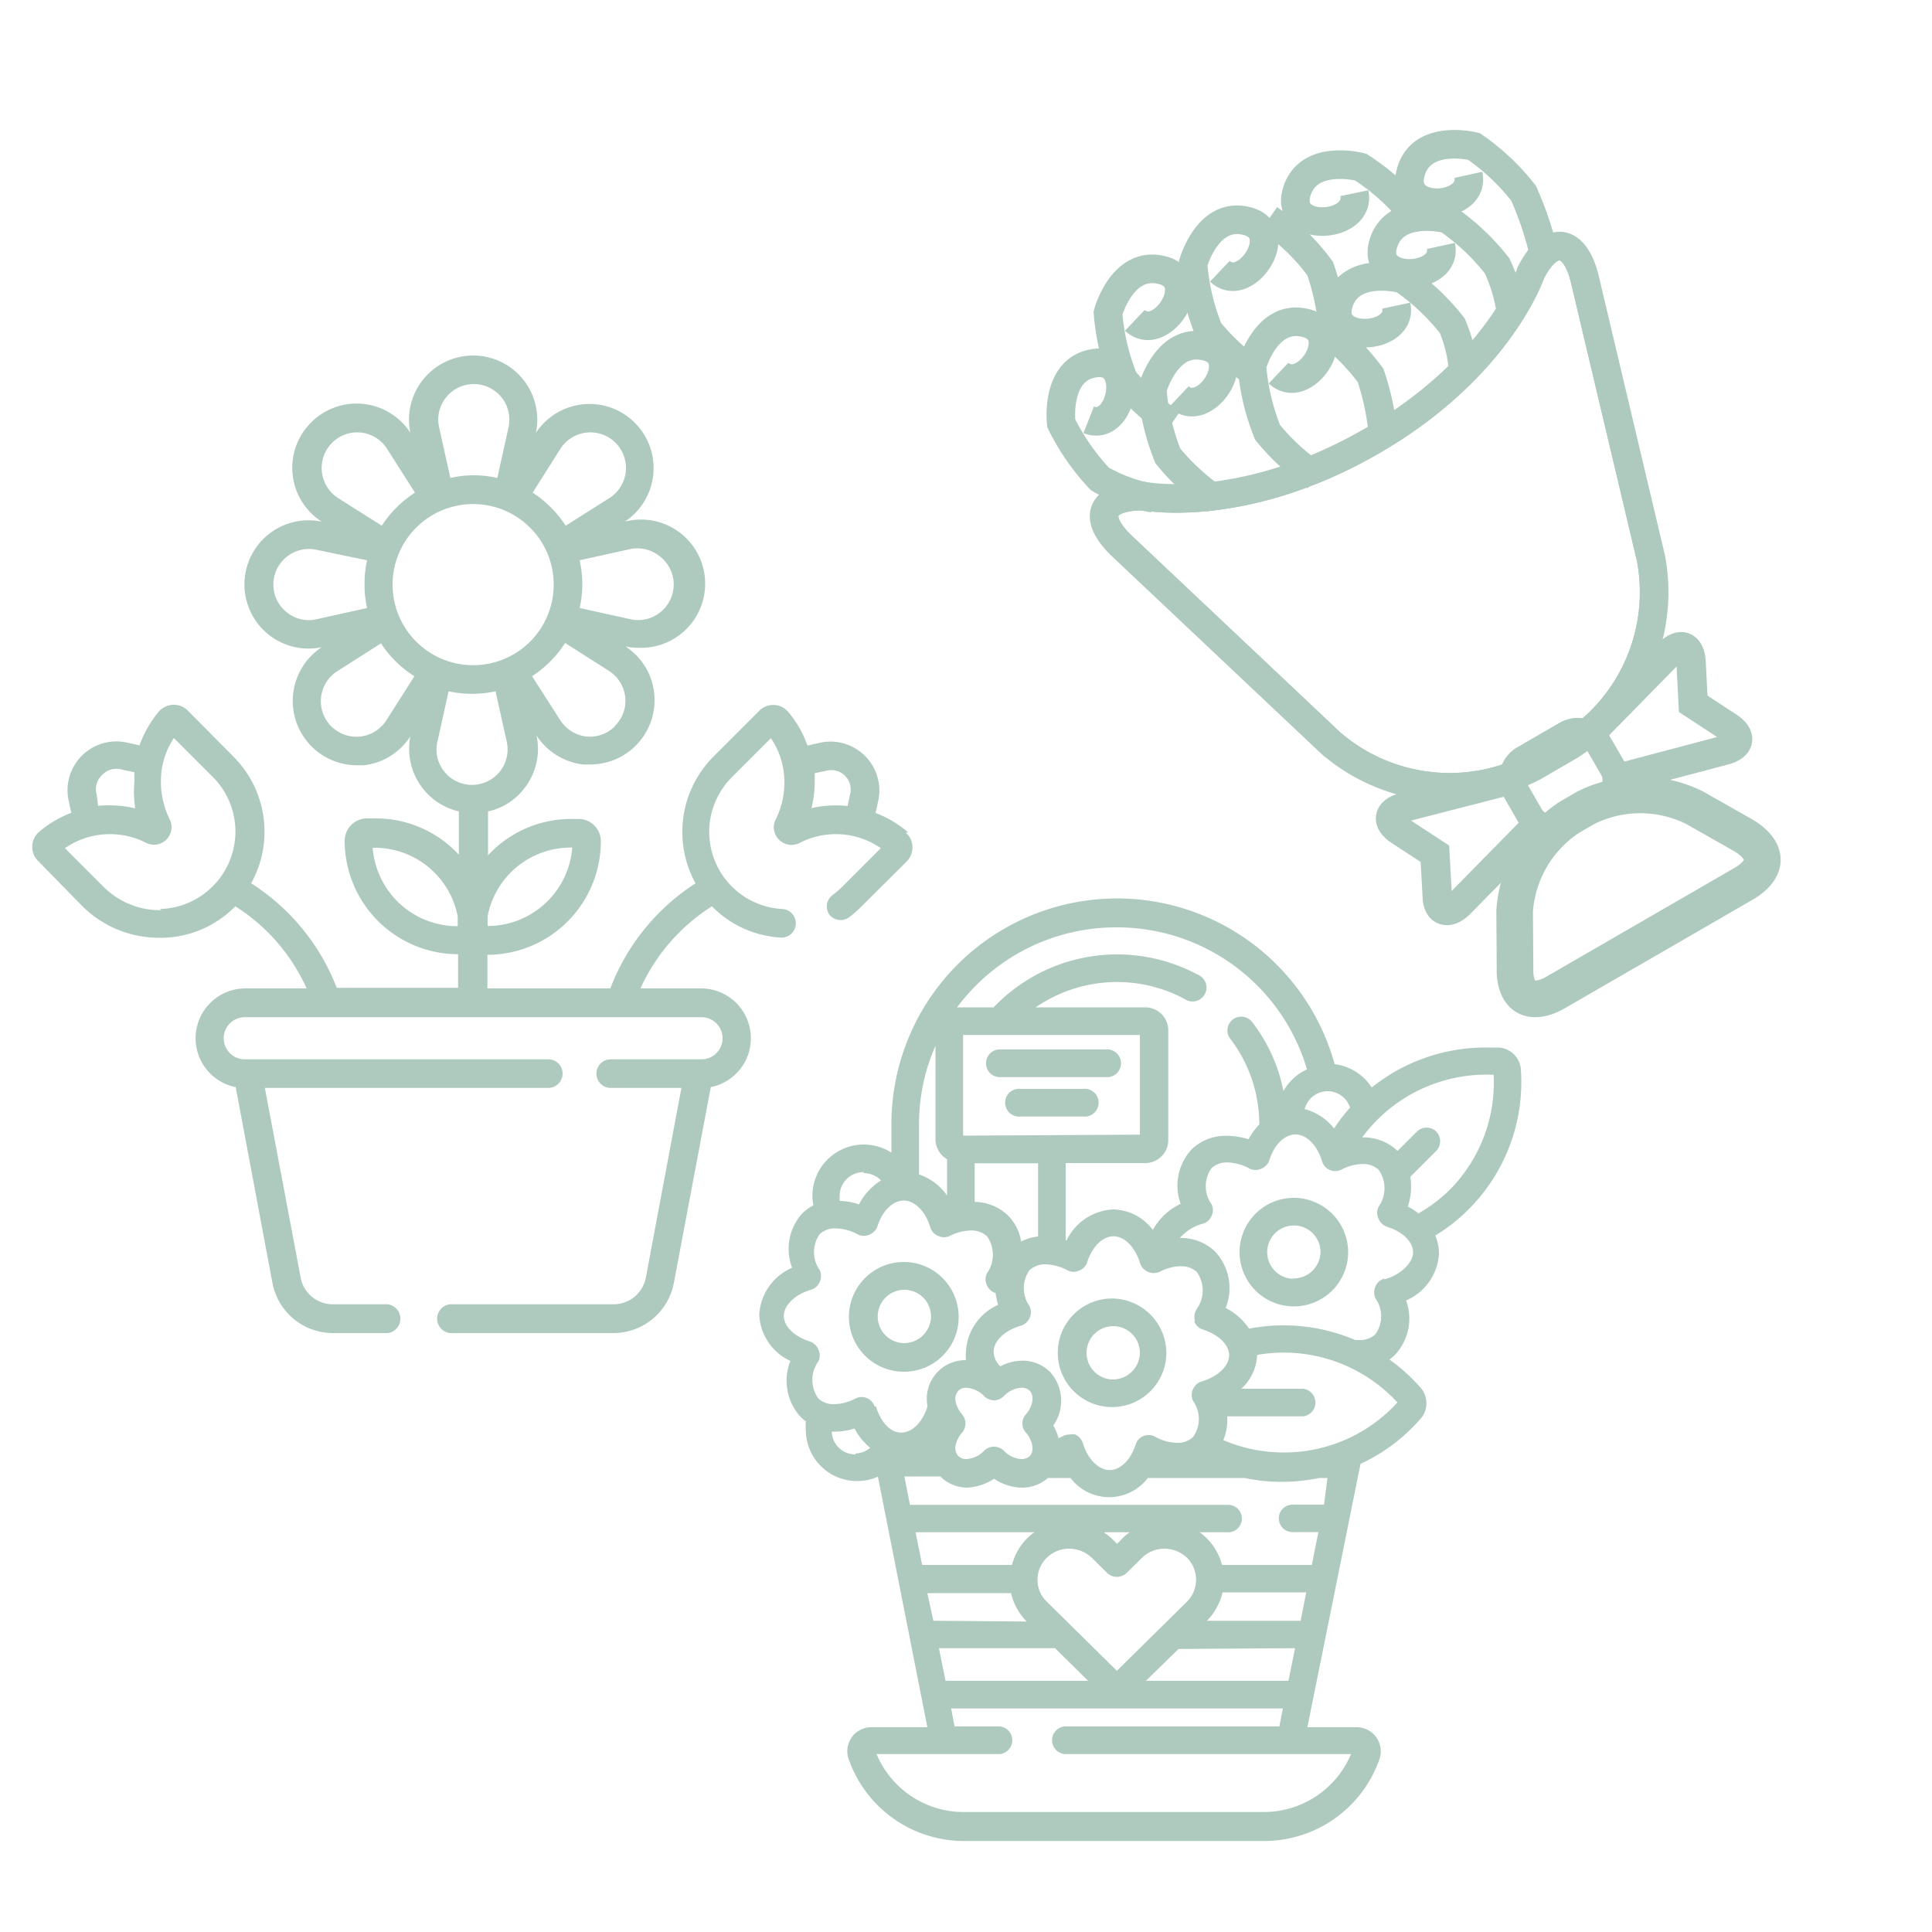 <svg id="Layer_1" data-name="Layer 1" xmlns="http://www.w3.org/2000/svg" xmlns:xlink="http://www.w3.org/1999/xlink" viewBox="0 0 100 100"><defs><style>.cls-1,.cls-10,.cls-15,.cls-16,.cls-17,.cls-2,.cls-21,.cls-3,.cls-4{fill:none;stroke:#aecabe;stroke-miterlimit:10;}.cls-1,.cls-10,.cls-2{stroke-width:1.48px;}.cls-1,.cls-4{clip-rule:evenodd;}.cls-16,.cls-3,.cls-4{stroke-width:0.74px;}.cls-5{clip-path:url(#clip-path);}.cls-6{clip-path:url(#clip-path-2);}.cls-7{isolation:isolate;}.cls-8{clip-path:url(#clip-path-3);}.cls-9{clip-path:url(#clip-path-4);}.cls-10,.cls-16{fill-rule:evenodd;}.cls-11{clip-path:url(#clip-path-5);}.cls-12{clip-path:url(#clip-path-6);}.cls-13{clip-path:url(#clip-path-7);}.cls-14{clip-path:url(#clip-path-8);}.cls-15{stroke-width:2.03px;}.cls-17{stroke-width:1.52px;}.cls-18{clip-path:url(#clip-path-9);}.cls-19{clip-path:url(#clip-path-11);}.cls-20{clip-path:url(#clip-path-12);}.cls-21{stroke-width:3.05px;}.cls-22{fill:#aecabe;}</style><clipPath id="clip-path"><path class="cls-1" d="M58.11,28.3c-1.63-1.53-1.14-2.64,1.11-2.62,0,0,5.06,1,11.71-2.81s8.3-8.74,8.3-8.74c1-2,2.3-1.82,2.81.36l3.41,14.39a9.42,9.42,0,0,1-4.2,9.72l-1.86,1.08a9.41,9.41,0,0,1-10.52-1.23Z"/></clipPath><clipPath id="clip-path-2"><rect class="cls-2" x="-186.58" y="-155.11" width="406.28" height="304.71"/></clipPath><clipPath id="clip-path-3"><rect class="cls-2" x="35.35" y="6.39" width="72.11" height="41.14"/></clipPath><clipPath id="clip-path-4"><rect class="cls-2" x="56.68" y="11.97" width="29.96" height="29.96"/></clipPath><clipPath id="clip-path-5"><path class="cls-4" d="M78.16,41.07A1.52,1.52,0,0,1,78.72,39l2.19-1.27a1.53,1.53,0,0,1,2.08.55l.77,1.33a1.53,1.53,0,0,1-.56,2.08L81,42.94a1.52,1.52,0,0,1-2.08-.55Z"/></clipPath><clipPath id="clip-path-6"><rect class="cls-3" x="-186.58" y="-155.11" width="406.28" height="304.71"/></clipPath><clipPath id="clip-path-7"><rect class="cls-3" x="63.79" y="33.3" width="34.53" height="14.22"/></clipPath><clipPath id="clip-path-8"><rect class="cls-3" x="77.5" y="36.86" width="7.11" height="6.6"/></clipPath><clipPath id="clip-path-9"><path class="cls-4" d="M77.82,47.15a6.89,6.89,0,0,1,3.11-5.34l.88-.51a6.89,6.89,0,0,1,6.18,0l2.52,1.43c1.71,1,1.72,2.55,0,3.53l-9.67,5.59c-1.7,1-3.07.19-3-1.78Z"/></clipPath><clipPath id="clip-path-11"><rect class="cls-3" x="56.68" y="34.32" width="56.37" height="24.38"/></clipPath><clipPath id="clip-path-12"><rect class="cls-3" x="77.5" y="39.9" width="14.73" height="12.7"/></clipPath></defs><g class="cls-5"><g class="cls-6"><g class="cls-7"><g class="cls-8"><g class="cls-9"><path class="cls-2" d="M58.11,28.3c-1.63-1.53-1.14-2.64,1.11-2.62,0,0,5.06,1,11.71-2.81s8.3-8.74,8.3-8.74c1-2,2.3-1.82,2.81.36l3.41,14.39a9.42,9.42,0,0,1-4.2,9.72l-1.86,1.08a9.41,9.41,0,0,1-10.52-1.23Z"/></g><rect class="cls-2" x="56.68" y="11.97" width="29.96" height="29.96"/></g><rect class="cls-2" x="35.35" y="6.39" width="72.11" height="41.14"/></g></g><rect class="cls-2" x="-186.58" y="-155.11" width="406.28" height="304.71"/></g><path class="cls-10" d="M58.11,28.3c-1.63-1.53-1.14-2.64,1.11-2.62,0,0,5.06,1,11.71-2.81s8.3-8.74,8.3-8.74c1-2,2.3-1.82,2.81.36l3.41,14.39a9.42,9.42,0,0,1-4.2,9.72l-1.86,1.08a9.41,9.41,0,0,1-10.52-1.23Z"/><path class="cls-2" d="M59.7,25.79a8.31,8.31,0,0,1-2.77-1,11.84,11.84,0,0,1-2-2.88s-.35-2.86,1.78-3.12,1.34,3.61-.36,2.94"/><path class="cls-2" d="M62.94,25.88a11.67,11.67,0,0,1-2.49-2.28,11.6,11.6,0,0,1-.81-3.44s.74-2.77,2.82-2.22-.11,3.85-1.44,2.59"/><path class="cls-2" d="M79.92,13.16A17.48,17.48,0,0,0,78.86,10a11.65,11.65,0,0,0-2.57-2.42S73.51,6.87,73,9s3.39,1.83,3,.05"/><path class="cls-2" d="M78.22,16.23a8.6,8.6,0,0,0-.73-2.47,11.65,11.65,0,0,0-2.57-2.42s-2.78-.74-3.34,1.34,3.39,1.82,3,.05"/><path class="cls-2" d="M60.65,21.92a11.67,11.67,0,0,1-2.49-2.28,11.6,11.6,0,0,1-.81-3.44s.74-2.77,2.83-2.21-.12,3.84-1.44,2.59"/><path class="cls-2" d="M73.17,11.11a11.62,11.62,0,0,0-2.74-2.46S67.66,7.91,67.1,10s3.38,1.82,3,0"/><path class="cls-2" d="M65.05,19.38a11.67,11.67,0,0,1-2.49-2.28,11.6,11.6,0,0,1-.81-3.44s.74-2.77,2.82-2.21-.11,3.84-1.43,2.59"/><path class="cls-2" d="M68.1,24.66a11.67,11.67,0,0,1-2.49-2.28,11.6,11.6,0,0,1-.81-3.44s.74-2.77,2.82-2.21-.11,3.84-1.44,2.58"/><path class="cls-2" d="M75.75,19.49a7.33,7.33,0,0,0-.58-2.63,11.65,11.65,0,0,0-2.57-2.42s-2.78-.75-3.33,1.33,3.38,1.83,3,.05"/><path class="cls-2" d="M68.28,16.86a11.11,11.11,0,0,1,2.66,2.57,13,13,0,0,1,.65,3.15"/><path class="cls-2" d="M65.68,11.33a11.13,11.13,0,0,1,2.65,2.57A13,13,0,0,1,69,17.05"/><g class="cls-11"><g class="cls-12"><g class="cls-7"><g class="cls-13"><g class="cls-14"><path class="cls-15" d="M78.16,41.07A1.52,1.52,0,0,1,78.72,39l2.19-1.27a1.53,1.53,0,0,1,2.08.55l.77,1.33a1.53,1.53,0,0,1-.56,2.08L81,42.94a1.52,1.52,0,0,1-2.08-.55Z"/></g><rect class="cls-3" x="77.5" y="36.86" width="7.11" height="6.6"/></g><rect class="cls-3" x="63.79" y="33.3" width="34.53" height="14.22"/></g></g><rect class="cls-3" x="-186.58" y="-155.11" width="406.28" height="304.71"/></g><path class="cls-16" d="M78.16,41.07A1.52,1.52,0,0,1,78.72,39l2.19-1.27a1.53,1.53,0,0,1,2.08.55l.77,1.33a1.53,1.53,0,0,1-.56,2.08L81,42.94a1.52,1.52,0,0,1-2.08-.55Z"/><path class="cls-17" d="M78.32,40.33l-5.68,1.46c-.81.21-.9.75-.19,1.21l1.82,1.19.12,2.17c0,.84.56,1,1.14.44l4.11-4.18"/><path class="cls-17" d="M82.28,38l4.1-4.18c.59-.6,1.1-.41,1.15.44l.11,2.17,1.82,1.19c.71.46.62,1-.19,1.21L83.6,40.33"/><g class="cls-18"><g class="cls-12"><g class="cls-7"><g class="cls-19"><g class="cls-20"><path class="cls-21" d="M77.82,47.15a6.89,6.89,0,0,1,3.11-5.34l.88-.51a6.89,6.89,0,0,1,6.18,0l2.52,1.43c1.71,1,1.72,2.55,0,3.53l-9.67,5.59c-1.7,1-3.07.19-3-1.78Z"/></g><rect class="cls-3" x="77.5" y="39.9" width="14.73" height="12.7"/></g><rect class="cls-3" x="56.68" y="34.32" width="56.37" height="24.38"/></g></g><rect class="cls-3" x="-186.58" y="-155.11" width="406.28" height="304.71"/></g><path class="cls-16" d="M77.82,47.15a6.89,6.89,0,0,1,3.11-5.34l.88-.51a6.89,6.89,0,0,1,6.18,0l2.52,1.43c1.71,1,1.72,2.55,0,3.53l-9.67,5.59c-1.7,1-3.07.19-3-1.78Z"/><path class="cls-22" d="M47,43.08a5.49,5.49,0,0,0-1.68-1l.14-.64a2.53,2.53,0,0,0-3-3l-.67.15a5.38,5.38,0,0,0-1-1.75,1,1,0,0,0-.74-.35,1,1,0,0,0-.75.3l-2.38,2.38A5.52,5.52,0,0,0,36,45.72a11.23,11.23,0,0,0-4.41,5.44H25.23V49.42h0a5.88,5.88,0,0,0,5.87-5.88A1.15,1.15,0,0,0,30,42.39h-.43a5.84,5.84,0,0,0-4.31,1.88V42a3.21,3.21,0,0,0,1.85-1.16,3.29,3.29,0,0,0,.66-2.77,3.33,3.33,0,0,0,2.42,1.5l.37,0a3.33,3.33,0,0,0,3.3-3.69,3.28,3.28,0,0,0-1.49-2.42,3.23,3.23,0,0,0,.69.07A3.32,3.32,0,1,0,32.34,27a3.32,3.32,0,1,0-4.6-4.6,3.32,3.32,0,1,0-6.5,0,3.32,3.32,0,0,0-5.13-.54A3.31,3.31,0,0,0,16.65,27a3.32,3.32,0,1,0,0,6.5,3.33,3.33,0,0,0,1.8,6.11l.37,0a3.29,3.29,0,0,0,2.42-1.5A3.33,3.33,0,0,0,23.75,42v2.24a5.84,5.84,0,0,0-4.3-1.88H19a1.16,1.16,0,0,0-1.16,1.15,5.88,5.88,0,0,0,5.87,5.88h0v1.74H17.43A11.18,11.18,0,0,0,13,45.72a5.5,5.5,0,0,0-.92-6.56L9.72,36.78a1,1,0,0,0-.76-.3,1.06,1.06,0,0,0-.74.35,5.76,5.76,0,0,0-1,1.75l-.67-.15a2.53,2.53,0,0,0-3,3l.14.64a5.73,5.73,0,0,0-1.68,1,1,1,0,0,0-.34.73,1,1,0,0,0,.3.76h0L4.26,46.9a5.63,5.63,0,0,0,4,1.64h.13a5.42,5.42,0,0,0,3.79-1.63,9.76,9.76,0,0,1,3.69,4.25H12.67a2.58,2.58,0,0,0-.47,5.11L14.1,66.4A3.19,3.19,0,0,0,17.23,69h2.83a.75.75,0,0,0,0-1.49H17.23a1.69,1.69,0,0,1-1.67-1.39l-1.85-9.81H28.38a.74.74,0,1,0,0-1.48H12.67a1.09,1.09,0,0,1,0-2.18H36.31a1.09,1.09,0,0,1,0,2.18h-4.7a.74.74,0,1,0,0,1.48h3.66l-1.84,9.81a1.7,1.7,0,0,1-1.68,1.39H23.29a.75.75,0,0,0,0,1.49h8.46a3.19,3.19,0,0,0,3.13-2.6l1.91-10.13a2.58,2.58,0,0,0-.48-5.11H33.15a9.85,9.85,0,0,1,3.7-4.25,5.4,5.4,0,0,0,3.6,1.62h0a.74.74,0,0,0,.74-.7.74.74,0,0,0-.7-.78,4,4,0,0,1-2.73-1.29,4,4,0,0,1,.14-5.55l2-2a4,4,0,0,1,.7,2.27,4.22,4.22,0,0,1-.45,1.93.9.9,0,0,0,.18,1.06.91.91,0,0,0,1.06.16,4.09,4.09,0,0,1,4.2.27l-2,2a5,5,0,0,1-.5.43.74.74,0,0,0-.17,1,.75.75,0,0,0,1,.17,6.19,6.19,0,0,0,.67-.58l2.34-2.33a1.07,1.07,0,0,0,.3-.76,1,1,0,0,0-.35-.73Zm-17.47.79h.09a4.4,4.4,0,0,1-4.38,4.06h0v-.51a4.38,4.38,0,0,1,4.31-3.55ZM20.32,30.26a4.17,4.17,0,1,1,4.17,4.17,4.17,4.17,0,0,1-4.17-4.17Zm11.51,7.33a1.83,1.83,0,0,1-1.5.53A1.86,1.86,0,0,1,29,37.28L27.54,35a5.72,5.72,0,0,0,1.71-1.72l2.26,1.44a1.84,1.84,0,0,1,.85,1.35,1.81,1.81,0,0,1-.53,1.5Zm2.35-8.77a1.83,1.83,0,0,1,.69,1.44,1.84,1.84,0,0,1-2.24,1.79L30,31.47a5.34,5.34,0,0,0,.14-1.21A5.43,5.43,0,0,0,30,29l2.62-.58A1.84,1.84,0,0,1,34.18,28.82ZM29,23.24a1.84,1.84,0,0,1,2.86-.32,1.84,1.84,0,0,1-.32,2.86l-2.26,1.43a5.81,5.81,0,0,0-1.71-1.71Zm-5.91-2.67a1.82,1.82,0,0,1,1.43-.69,1.84,1.84,0,0,1,1.8,2.24l-.58,2.62a5.43,5.43,0,0,0-1.22-.14,5.34,5.34,0,0,0-1.21.14l-.58-2.62a1.81,1.81,0,0,1,.36-1.55Zm-5.9,2.35a1.83,1.83,0,0,1,2.85.32l1.44,2.26a5.72,5.72,0,0,0-1.72,1.71l-2.26-1.43a1.86,1.86,0,0,1-.84-1.36,1.83,1.83,0,0,1,.53-1.5Zm-2.35,8.77a1.82,1.82,0,0,1-.69-1.43,1.84,1.84,0,0,1,2.24-1.8L19,29a5.49,5.49,0,0,0-.13,1.22A5.34,5.34,0,0,0,19,31.47l-2.61.58a1.8,1.8,0,0,1-1.55-.36ZM20,37.28a1.84,1.84,0,1,1-2.54-2.54l2.26-1.44A5.64,5.64,0,0,0,21.45,35Zm3,2.66a1.8,1.8,0,0,1-.36-1.55l.58-2.61a5.34,5.34,0,0,0,1.21.13,5.43,5.43,0,0,0,1.22-.13l.58,2.61a1.84,1.84,0,0,1-3.23,1.55Zm.67,8a4.4,4.4,0,0,1-4.38-4.06h.09a4.38,4.38,0,0,1,4.31,3.55v.51ZM5,41.11a1,1,0,0,1,.29-1,1,1,0,0,1,1-.28l.67.14a3.39,3.39,0,0,0,0,.45A5.65,5.65,0,0,0,7,41.84a5.91,5.91,0,0,0-1.92-.13Zm3.36,6a4.12,4.12,0,0,1-3-1.21l-2-2a4.11,4.11,0,0,1,4.21-.27A.91.91,0,0,0,8.78,42.4a4.35,4.35,0,0,1-.45-1.93A4,4,0,0,1,9,38.2l2,2a4,4,0,0,1,.13,5.55,4,4,0,0,1-2.86,1.3ZM42,41.84a5.65,5.65,0,0,0,.17-1.37c0-.15,0-.3,0-.45l.67-.14A1,1,0,0,1,44,41.11l-.13.61a5.64,5.64,0,0,0-1.92.12Z"/><path class="cls-22" d="M78.72,55.34a1.23,1.23,0,0,0-1.12-1.12c-.23,0-.46,0-.68,0A9.38,9.38,0,0,0,71,56.29a2.68,2.68,0,0,0-1.92-1.21,11.68,11.68,0,0,0-22.94,3.07v1.51a2.69,2.69,0,0,0-1.43-.42,2.66,2.66,0,0,0-2.66,2.65,2.73,2.73,0,0,0,.05.5,2.39,2.39,0,0,0-.58.42A2.74,2.74,0,0,0,41,65.62a2.8,2.8,0,0,0-1.7,2.44,2.76,2.76,0,0,0,1.61,2.38,2.78,2.78,0,0,0,.54,2.91,2.75,2.75,0,0,0,.26.22,2.22,2.22,0,0,0,0,.45,2.65,2.65,0,0,0,2.66,2.64,2.57,2.57,0,0,0,1.07-.23L48,89.4H45.11a1.24,1.24,0,0,0-1.18,1.66,6.32,6.32,0,0,0,6,4.23H65.4a6.33,6.33,0,0,0,6-4.23,1.25,1.25,0,0,0-1.19-1.66H67.67l2.75-13.63a9.28,9.28,0,0,0,3.12-2.35,1.18,1.18,0,0,0,.29-.79,1.2,1.2,0,0,0-.29-.79,9.37,9.37,0,0,0-1.62-1.47,3.47,3.47,0,0,0,.29-.25,2.74,2.74,0,0,0,.57-2.81,2.8,2.8,0,0,0,1.7-2.44,2.4,2.4,0,0,0-.19-.92A9,9,0,0,0,76,62.61,9.32,9.32,0,0,0,78.72,55.34Zm-10,1.14a1.23,1.23,0,0,1,1.16.85,8.61,8.61,0,0,0-.83,1.08,2.81,2.81,0,0,0-1.52-1A1.23,1.23,0,0,1,68.76,56.48ZM57.82,48a10.25,10.25,0,0,1,9.83,7.35,2.7,2.7,0,0,0-1.22,1.12,8.51,8.51,0,0,0-1.62-3.57.71.71,0,0,0-1.13.87,7.27,7.27,0,0,1,1.5,4.43v0a3.72,3.72,0,0,0-.56.77,3.69,3.69,0,0,0-1.12-.18,2.52,2.52,0,0,0-1.82.7,2.76,2.76,0,0,0-.57,2.82,3.21,3.21,0,0,0-1.44,1.35,2.62,2.62,0,0,0-2.05-1.06,2.81,2.81,0,0,0-2.41,1.6l-.05,0v-4h4.12A1.19,1.19,0,0,0,60.47,59V53.33a1.19,1.19,0,0,0-1.19-1.19H53.61a7.41,7.41,0,0,1,7.71-.43A.72.72,0,1,0,62,50.45a8.83,8.83,0,0,0-10.57,1.69H49.54A10.25,10.25,0,0,1,57.82,48Zm4,20.41a.7.7,0,0,0,.45.41c.81.26,1.35.79,1.35,1.33s-.57,1.1-1.41,1.35a.73.73,0,0,0-.46.4.72.72,0,0,0,0,.61,1.6,1.6,0,0,1,0,1.87,1.12,1.12,0,0,1-.82.3,2.44,2.44,0,0,1-1.15-.32.7.7,0,0,0-1,.41c-.26.8-.79,1.32-1.35,1.32s-1.13-.56-1.38-1.39a.74.74,0,0,0-.4-.45.69.69,0,0,0-.28,0,.75.75,0,0,0-.33.07,1.92,1.92,0,0,1-.25.12,2.7,2.7,0,0,0-.27-.66A2.22,2.22,0,0,0,54.34,71a2,2,0,0,0-1.43-.57,2.43,2.43,0,0,0-1.13.29,1.07,1.07,0,0,1-.35-.75c0-.56.56-1.1,1.4-1.35a.71.71,0,0,0,.46-.4.69.69,0,0,0,0-.61,1.62,1.62,0,0,1,0-1.87,1.2,1.2,0,0,1,.83-.3,2.6,2.6,0,0,1,1.15.32.7.7,0,0,0,.6,0,.68.68,0,0,0,.41-.45c.26-.8.8-1.32,1.36-1.32s1.12.56,1.37,1.39a.73.73,0,0,0,.41.45.74.74,0,0,0,.6,0,2.44,2.44,0,0,1,1.09-.29,1.19,1.19,0,0,1,.83.29,1.65,1.65,0,0,1,0,1.93A.72.72,0,0,0,61.85,68.36ZM49.8,73.21a1.51,1.51,0,0,1-.34-.68.63.63,0,0,1,.15-.55.56.56,0,0,1,.41-.15,1.43,1.43,0,0,1,.92.43l0,0a.7.7,0,0,0,.51.22h0a.7.7,0,0,0,.51-.22l0,0a1.38,1.38,0,0,1,.91-.43.57.57,0,0,1,.42.15c.26.26.18.8-.19,1.23a.7.7,0,0,0,0,.94c.37.42.45,1,.19,1.22a.57.57,0,0,1-.42.15,1.34,1.34,0,0,1-.91-.43l0,0a.74.74,0,0,0-.51-.21h0a.69.69,0,0,0-.51.21l0,0a1.38,1.38,0,0,1-.92.43.56.56,0,0,1-.41-.15.6.6,0,0,1-.15-.54,1.46,1.46,0,0,1,.34-.68A.73.73,0,0,0,49.8,73.21Zm.65-13h3.28V64a2.57,2.57,0,0,0-.88.26,2.39,2.39,0,0,0-.68-1.35,2.53,2.53,0,0,0-1.72-.7Zm-.6-1.43V53.57H59v5.16Zm-2.28-.58a10,10,0,0,1,.85-4.07V59a1.2,1.2,0,0,0,.6,1v1.88a2.9,2.9,0,0,0-1.45-1.09Zm-2.86,2.52a1.24,1.24,0,0,1,.89.38,3.19,3.19,0,0,0-1.14,1.24,3.25,3.25,0,0,0-1-.18,1.64,1.64,0,0,1,0-.22A1.23,1.23,0,0,1,44.71,60.67Zm-.43,14.56a1.22,1.22,0,0,1-1.23-1.18h.18a3.34,3.34,0,0,0,1-.16,3.31,3.31,0,0,0,.81,1A1.2,1.2,0,0,1,44.28,75.23Zm1-2.46a.72.72,0,0,0-.4-.45.71.71,0,0,0-.28-.06.73.73,0,0,0-.33.08,2.44,2.44,0,0,1-1.09.29,1.15,1.15,0,0,1-.82-.29,1.65,1.65,0,0,1,0-1.93.69.69,0,0,0,0-.61.75.75,0,0,0-.45-.42c-.8-.25-1.34-.78-1.34-1.32s.56-1.1,1.4-1.35a.7.7,0,0,0,.46-.41.72.72,0,0,0,0-.61,1.6,1.6,0,0,1,0-1.86,1.16,1.16,0,0,1,.83-.3,2.47,2.47,0,0,1,1.15.32.7.7,0,0,0,.6,0,.69.69,0,0,0,.41-.44c.26-.8.8-1.32,1.36-1.32s1.12.55,1.37,1.38a.68.68,0,0,0,.41.45.67.67,0,0,0,.6,0,2.56,2.56,0,0,1,1.09-.28,1.19,1.19,0,0,1,.83.29,1.65,1.65,0,0,1,0,1.93.72.72,0,0,0,0,.61.73.73,0,0,0,.45.41h0a4.76,4.76,0,0,0,.13.61A2.8,2.8,0,0,0,50,69.94a2.31,2.31,0,0,0,0,.46h0a2,2,0,0,0-2,2.34s0,.05,0,.08h0c-.26.81-.79,1.33-1.36,1.33S45.58,73.6,45.33,72.77ZM47.73,81l-.34-1.69h6.15a2.6,2.6,0,0,0-.36.3,3,3,0,0,0-.8,1.39Zm9.58.42a.73.73,0,0,0,1,0l.8-.79a1.66,1.66,0,0,1,1.16-.47,1.7,1.7,0,0,1,1.17.47,1.61,1.61,0,0,1,0,2.27l-3.63,3.58-3.63-3.58a1.57,1.57,0,0,1-.48-1.13,1.6,1.6,0,0,1,.48-1.14,1.66,1.66,0,0,1,1.16-.47,1.7,1.7,0,0,1,1.17.47Zm-.15-2.11h1.31a2.6,2.6,0,0,0-.36.3l-.29.3-.3-.3A2.6,2.6,0,0,0,57.16,79.34Zm9.87,6L66.69,87H59.31L61,85.35Zm-4.56-1.42a3.11,3.11,0,0,0,.81-1.47h4.33l-.29,1.47Zm-7.86,1.42L56.32,87H48.94l-.34-1.69Zm-6.3-1.42L48,82.46h4.33a3.11,3.11,0,0,0,.81,1.47Zm21.62,6.9a4.9,4.9,0,0,1-4.53,3H49.9a4.89,4.89,0,0,1-4.53-3h6.39a.72.72,0,0,0,0-1.43H49.41l-.18-.93H66.4l-.18.93H55.09a.72.72,0,0,0,0,1.43Zm-1.4-12.91H66.9a.71.71,0,1,0,0,1.42h1.34L67.9,81H63.25a3,3,0,0,0-.8-1.39,2.6,2.6,0,0,0-.36-.3h1.48a.71.71,0,1,0,0-1.42H47.1l-.29-1.47h1.86A2,2,0,0,0,50,77a2.73,2.73,0,0,0,1.45-.46,2.69,2.69,0,0,0,1.44.46,2,2,0,0,0,1.35-.5h1.17a2.51,2.51,0,0,0,4,0h5a9.5,9.5,0,0,0,1.93.2h0a9.6,9.6,0,0,0,1.94-.2h.43Zm3.8-5.29a7.93,7.93,0,0,1-5.88,2.59h0a7.93,7.93,0,0,1-3.13-.64,2.77,2.77,0,0,0,.2-1.23h3.93a.72.72,0,0,0,0-1.43h-3.2a2.51,2.51,0,0,0,.82-1.75,8,8,0,0,1,7.26,2.46Zm-.68-6.41a.7.7,0,0,0-.46.41.76.76,0,0,0,0,.61,1.6,1.6,0,0,1,0,1.86,1.14,1.14,0,0,1-.82.3l-.22,0a9.46,9.46,0,0,0-5.5-.59,3.17,3.17,0,0,0-1.21-1.07,2.76,2.76,0,0,0-.54-2.91,2.51,2.51,0,0,0-1.83-.71h0a2.38,2.38,0,0,1,1.18-.74.68.68,0,0,0,.46-.4.72.72,0,0,0,0-.61,1.61,1.61,0,0,1,0-1.87,1.17,1.17,0,0,1,.82-.29,2.44,2.44,0,0,1,1.15.32.72.72,0,0,0,.61,0,.71.71,0,0,0,.41-.44c.26-.81.79-1.33,1.36-1.33s1.12.56,1.37,1.39a.71.71,0,0,0,1,.43,2.44,2.44,0,0,1,1.09-.29,1.19,1.19,0,0,1,.83.29,1.65,1.65,0,0,1,0,1.93.72.72,0,0,0,0,.61.75.75,0,0,0,.45.42c.8.25,1.34.78,1.34,1.32S72.49,66,71.65,66.22Zm1.74-3.4a3.84,3.84,0,0,0-.52-.33A3.35,3.35,0,0,0,73,60.91l1.34-1.34a.72.72,0,0,0,0-1,.71.71,0,0,0-1,0l-1,1a2.59,2.59,0,0,0-1.83-.7,7.85,7.85,0,0,1,.8-.93,8,8,0,0,1,6-2.31,7.87,7.87,0,0,1-2.32,6A7.74,7.74,0,0,1,73.39,62.82Z"/><path class="cls-22" d="M66.94,62a2.81,2.81,0,1,0,2.84,2.81A2.82,2.82,0,0,0,66.94,62Zm0,4.19a1.38,1.38,0,1,1,1.41-1.38A1.39,1.39,0,0,1,66.94,66.17Z"/><path class="cls-22" d="M57.22,54.32H51.67a.72.72,0,0,0,0,1.43h5.55a.72.72,0,1,0,0-1.43Z"/><path class="cls-22" d="M56.06,56.36H52.83a.72.72,0,1,0,0,1.43h3.23a.72.72,0,1,0,0-1.43Z"/><path class="cls-22" d="M49.62,68.14A2.84,2.84,0,1,0,46.79,71,2.82,2.82,0,0,0,49.62,68.14Zm-2.83,1.38a1.38,1.38,0,1,1,1.4-1.38A1.4,1.4,0,0,1,46.79,69.52Z"/><path class="cls-22" d="M57.54,67.21A2.81,2.81,0,1,0,60.37,70,2.83,2.83,0,0,0,57.54,67.21Zm0,4.19A1.38,1.38,0,1,1,59,70,1.4,1.4,0,0,1,57.54,71.4Z"/></svg>